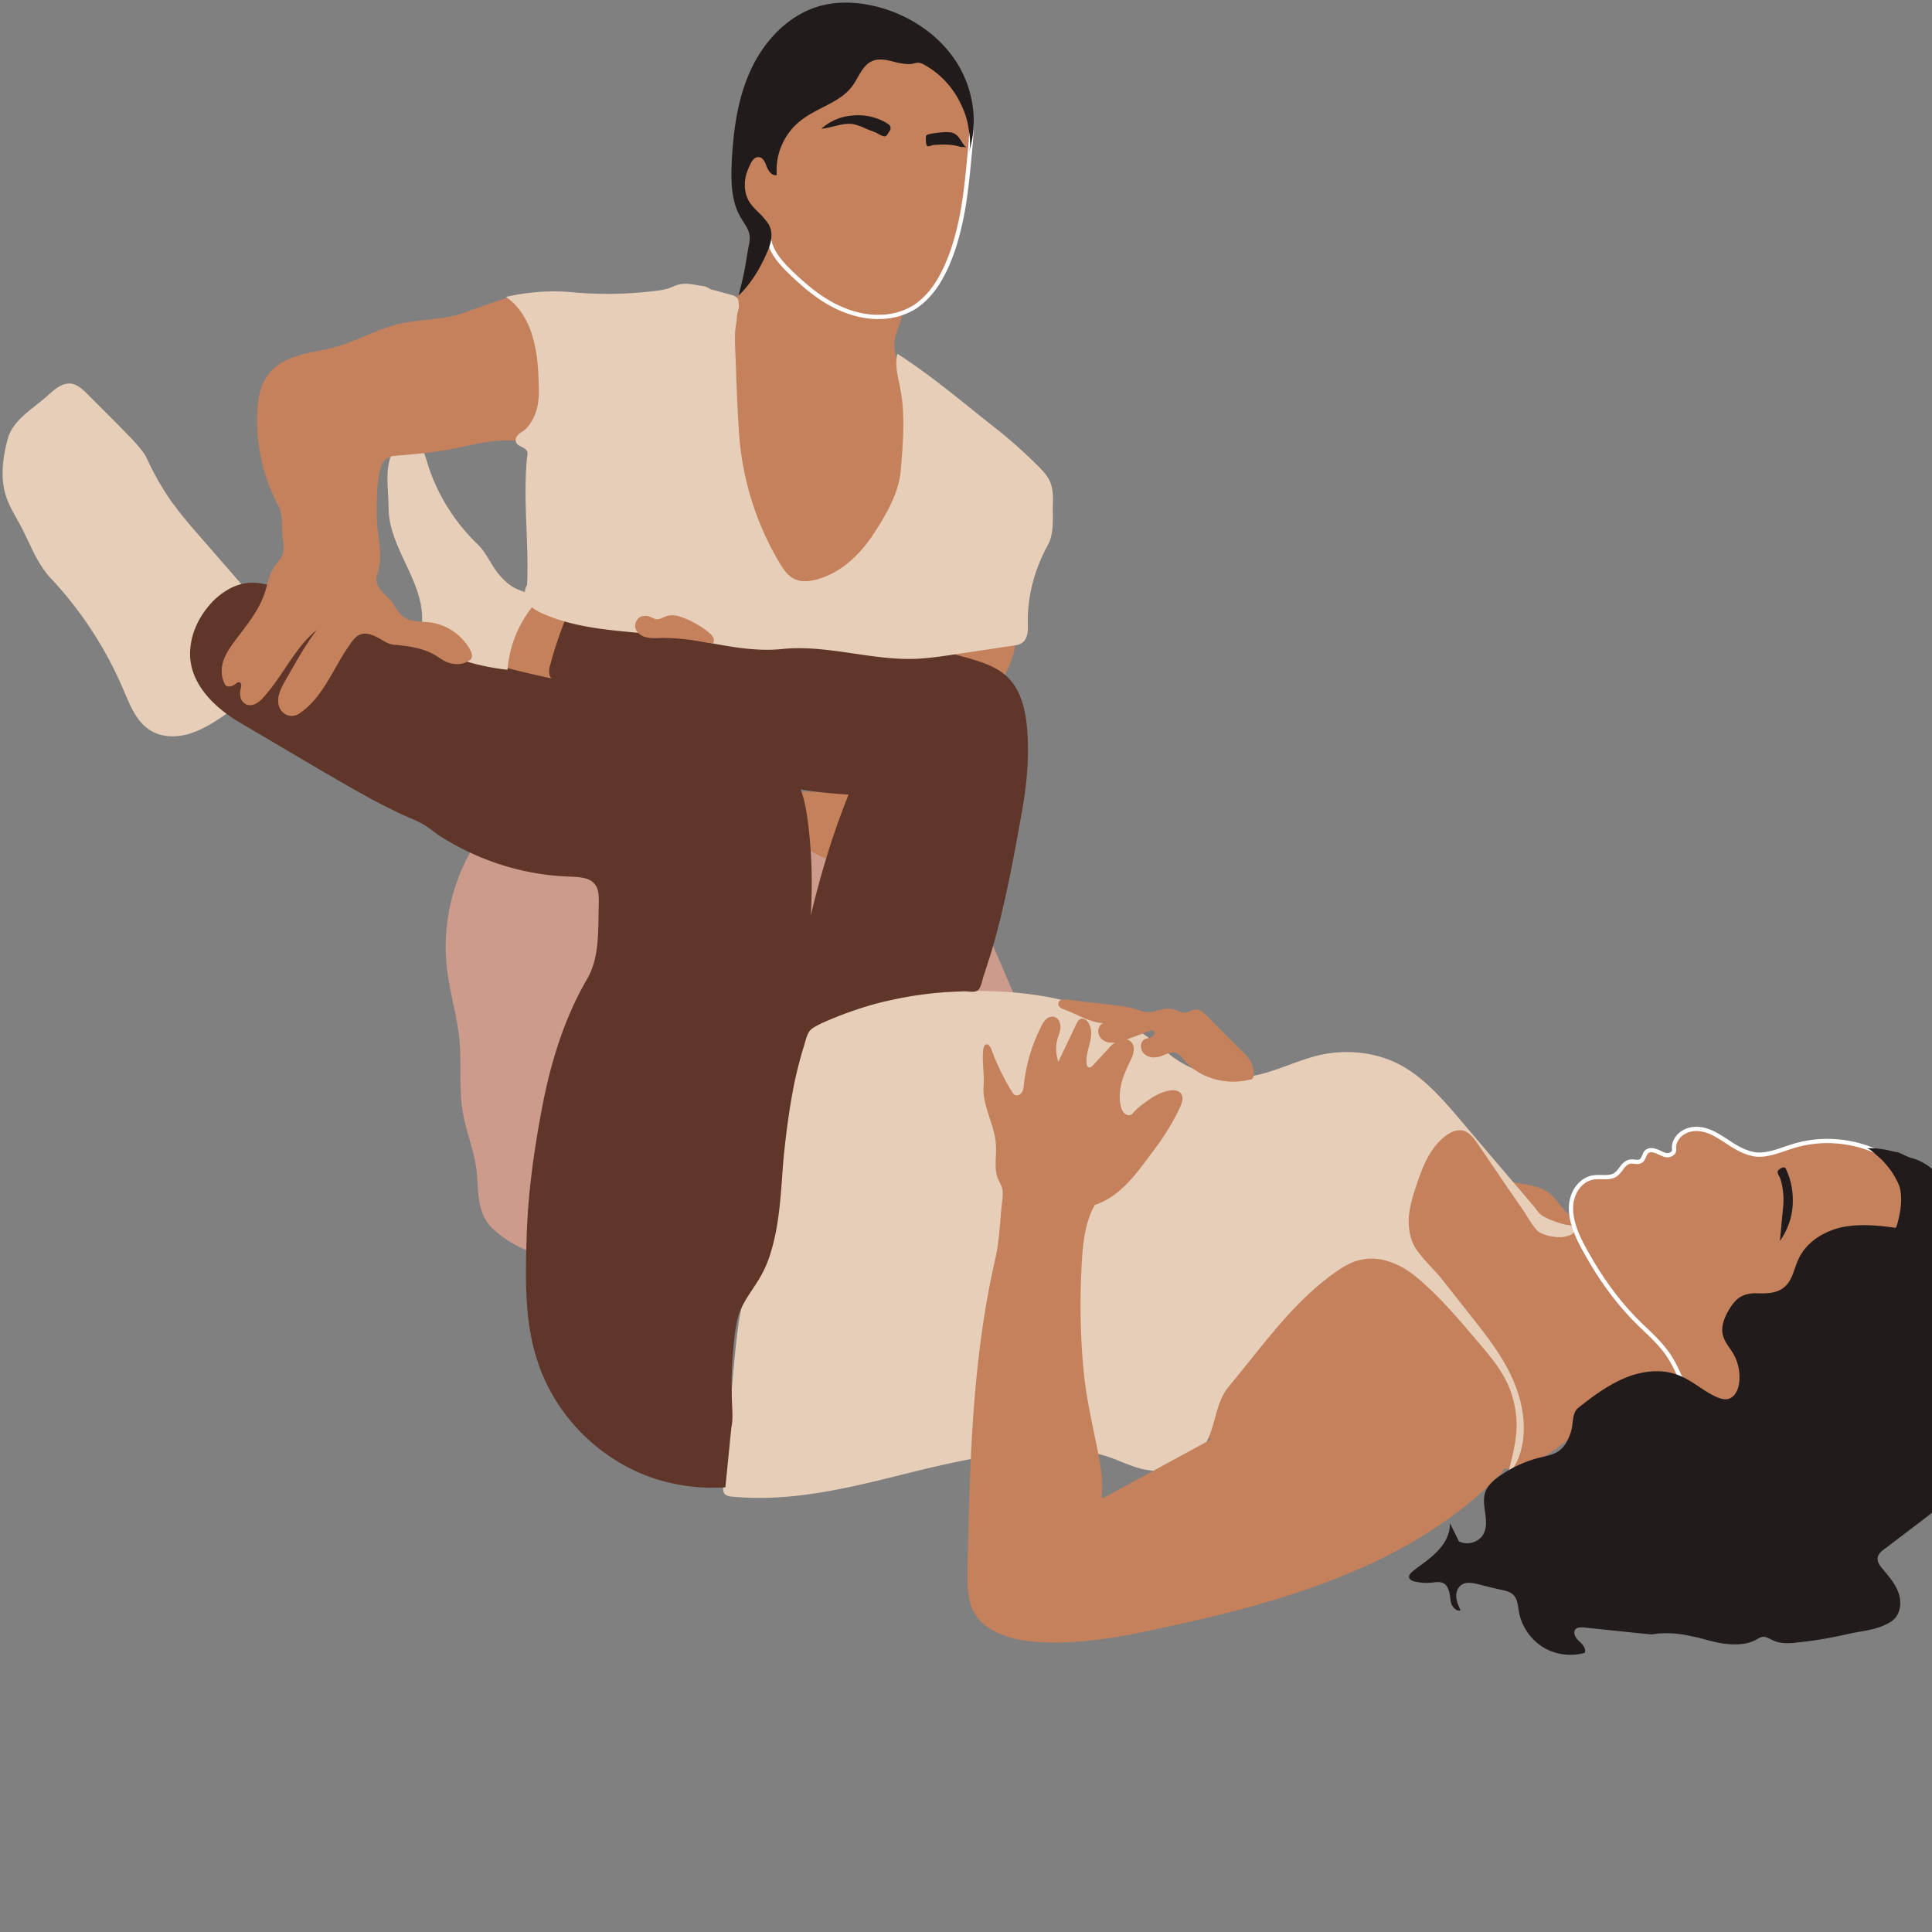 <svg xmlns="http://www.w3.org/2000/svg" width="500" height="500" viewBox="0 0 375 375"><rect x="0" y="0" width="375" height="375" fill="#808080" stroke="none"/><defs><clipPath id="a"><path d="M273 222h102v99.75H273zm0 0"/></clipPath></defs><path fill="#c5815c" d="M308.879 236.922h-1.895c-1.484 0-2.719-1.32-3.629-2.391-.988-1.074-1.812-2.391-3.047-3.215-1.566-1.074-3.629-1.32-5.523-1.648-.988-.168-1.98-.414-2.723-.992-.988-.742-1.484-1.812-2.141-2.883-1.402-2.309-3.297-4.371-5.195-6.348-.742-.742-1.484-1.566-2.473-1.898-1.484-.574-3.133-.082-4.617.496-6.758 2.309-13.52-4.203-20.523-5.277-4.289-.656-8.988-.164-12.531-2.637-5.852 10.965-7.75 23.578-9.398 35.859l-3.051 23.082c-.492 3.543-.574 7.914 2.391 9.973 2.723 1.816 6.43.496 9.48-.742 11.461-4.367 24.977-5.027 35.449 1.238 3.379 1.977 6.512 4.781 10.469 5.441 4.121.66 8.324-1.156 11.785-3.547s6.43-5.437 10.059-7.582c2.887-1.812 6.184-2.969 9.563-3.465 1.977-.328 4.285-.656 5.109-2.391.742-1.562-.246-3.379-1.152-4.863-5.523-8.738-10.551-17.887-16.406-26.211zm0 0"/><path fill="#cd9b8b" d="M92.984 162.648c-5.109 7.5-7.336 16.816-6.18 25.801.574 4.535 1.977 8.984 2.391 13.52.41 4.699-.168 9.398.656 14.012.578 3.547 2.063 7.008 2.559 10.555.328 2.141.246 4.285.574 6.348.332 2.141 1.074 4.203 2.723 5.688 4.121 3.707 9.645 6.016 15.168 5.355s10.551-3.297 15.496-5.852c2.309-1.234 4.699-2.473 6.43-4.453 2.063-2.305 3.133-5.355 4.203-8.242 2.227-6.016 4.949-11.871 8.738-16.98 3.875-5.109 8.988-9.398 15.004-11.457.824-.25 1.566-.086 2.391-.168l34.293-2.305-9.977-23.25c-1.398-3.215-2.883-6.594-5.934-8.406-2.555-1.566-5.687-1.648-8.656-1.648-26.789-.246-53.168.246-79.879 1.484zm0 0"/><path fill="#e6ceb8" d="M301.051 239.969h.082c1.152.25 2.309.25 3.461-.164.496-.164.988-.492.988-.988 0-.328-.246-.66-.492-.824a2.215 2.215 0 0 0-.992-.246c-1.234-.25-2.391-.66-3.543-1.156-.496-.246-1.238-.578-1.648-.988s-.742-.906-1.07-1.32l-5.691-6.676-8.902-10.469c-3.297-3.875-6.758-7.832-11.211-10.305-4.781-2.637-10.551-3.215-15.828-2.062-4.613 1.074-8.82 3.383-13.434 4.125-5.773.906-12.035-.91-16.406-4.781-14.344-12.695-36.352-13.52-55.148-9.895-3.875.742-7.582 2.063-11.293 3.465-1.32.492-2.719 1.07-3.711 2.059-1.234 1.156-1.895 2.887-2.473 4.535-2.059 6.016-3.215 12.363-3.543 18.711-.164 3.629-.082 7.336-1.07 10.883-1.652 5.441-2.723 11.047-4.371 16.57-1.484 5.027-1.895 10.301-2.391 15.496l-1.977 22.75c-.082.496 0 1.074.41 1.402s.988.414 1.484.414c10.223.988 20.527-1.238 30.5-3.711s20.113-5.109 30.418-5.109c3.957 0 7.914-.25 11.625.988 2.801.906 5.441 2.391 8.324 2.719 4.121.578 8.574-1.398 10.719-4.945s1.977-8.16 4.613-11.293c6.348-7.586 11.953-15.746 19.867-21.598 1.898-1.402 3.957-2.805 6.348-3.133 2.227-.414 4.617.164 6.676 1.152s3.875 2.477 5.523 4.039c3.711 3.383 6.926 7.258 10.141 11.047 2.637 3.051 5.277 6.266 6.43 10.141.742 2.391 1.07 4.945.824 7.5s-.906 5.031-1.484 7.422c.906-.578 1.484-1.648 1.898-2.641 1.895-4.863 1.07-10.387-.992-15.168s-5.355-8.902-8.57-12.941l-5.195-6.594c-1.648-2.062-3.707-3.875-5.191-6.102-1.074-1.73-1.402-3.875-1.32-5.934.164-2.062.742-4.039 1.402-6.02 1.152-3.461 2.473-7.09 5.273-9.477 1.156-.992 2.723-1.816 4.125-1.32 1.07.41 1.813 1.402 2.473 2.309l5.77 8.488 2.969 4.289c.906 1.316 1.73 2.883 2.801 4.121.578.66 1.895 1.07 2.805 1.234zm0 0"/><g fill="#c5815c"><path d="M291.238 286.133c-8.406 8.656-18.957 15.004-30.168 19.539-11.129 4.613-22.918 7.582-34.707 10.137-8.242 1.816-16.652 3.465-25.059 2.887-4.863-.328-10.387-1.812-12.531-6.266-.988-2.227-.988-4.699-.988-7.172.41-20.359.824-40.887 5.359-60.754.906-3.793.906-7.582 1.398-11.457.082-.742.168-1.566 0-2.309s-.656-1.402-.906-2.145c-.742-1.977-.164-4.203-.328-6.266-.164-3.957-2.723-7.664-2.391-11.621.164-2.309-.332-4.617-.082-6.926.082-.41.164-.988.66-1.07.41-.082.738.492.906.906 1.07 2.887 2.391 5.688 4.039 8.324.164.25.328.496.492.578.496.246 1.074 0 1.402-.496s.332-.988.414-1.562c.41-3.875 1.566-7.668 3.297-11.129.246-.578.574-1.074.988-1.484s1.152-.66 1.73-.414c.742.25 1.07 1.156 1.07 1.898 0 .824-.328 1.48-.574 2.305-.414 1.484-.332 2.969.164 4.453l3.461-7.254c.168-.414.496-.906.906-1.07.496-.168 1.074.164 1.402.656.824 1.156.66 2.723.332 4.043-.332 1.398-.824 2.719-.578 4.121 0 .246.164.492.328.574.332.168.66-.164.906-.41l2.887-3.133c.578-.66 1.152-1.238 1.98-1.648.738-.328 1.73-.414 2.387.164.578.496.742 1.32.578 1.98-.082.742-.41 1.398-.742 2.059-.66 1.402-1.316 2.805-1.648 4.289s-.41 3.047 0 4.531c.164.496.414.988.824 1.238.414.328 1.074.328 1.402-.082.906-1.156 2.063-1.898 3.215-2.723s2.473-1.484 3.875-1.73c.824-.164 1.813-.082 2.309.578.246.328.328.824.246 1.316s-.246.824-.41 1.238c-1.32 2.887-2.969 5.523-4.867 8.078-3.297 4.371-6.43 9.234-11.703 10.965-1.73 3.051-2.227 6.594-2.473 10.141-.496 7.746-.414 15.496.41 23.16.496 4.617 1.566 9.152 2.473 13.77.66 3.133 1.238 6.266.906 9.395 0 .086 0 .25.086.332s.328 0 .41 0l23.492-12.777c3.711-1.98 7.09-4.535 10.637-6.844s7.254-4.449 11.375-5.109c3.461-.578 7.008-.164 10.387.742a39.775 39.775 0 0 1 17.395 9.809c1.316 1.238 2.473 2.637 3.215 4.285.742 1.816 1.73 4.125.41 5.359zm0 0"/><path d="M242.852 206.254c-.496-.988-1.238-1.73-2.062-2.473l-6.512-6.594c-.66-.66-1.402-1.32-2.227-1.238-.66 0-1.152.414-1.73.578-1.07.164-2.059-.578-3.215-.742-1.32-.164-2.555.578-3.957.66-1.152.082-2.227-.414-3.297-.742-1.32-.328-2.637-.496-3.957-.66l-8.574-.988c-.41-.082-.824-.082-1.234 0s-.742.496-.66.906c.082.578.66.824 1.152.988 2.559.91 4.949 2.559 7.586 2.641-.988.328-1.238 1.648-.742 2.555s1.566 1.32 2.637 1.234c.992 0 1.98-.41 2.969-.742l4.203-1.562c.164-.086.332-.086.496-.086.492.086.41.992-.082 1.238-.414.246-.988.246-1.484.496-.988.574-.906 2.223.082 2.965.906.742 2.227.66 3.297.25.824-.332 1.73-.824 2.637-.578.742.164 1.156.824 1.652 1.402 1.48 1.73 3.461 2.965 5.688 3.625 2.141.66 4.531.742 6.758.246.246-.082.66-.082.824-.246s.246-.66.246-.906c0-.742-.164-1.566-.492-2.227zm0 0"/><path stroke="#fff" stroke-miterlimit="10" stroke-width=".824" d="M373.758 231.808c-2.641-4.121-6.68-7.336-11.211-8.984-4.617-1.648-9.73-1.812-14.344-.414-2.477.742-5.031 1.98-7.586 1.652-1.566-.25-3.051-.992-4.367-1.816s-2.641-1.812-4.125-2.473-3.215-.906-4.695-.328-2.723 2.059-2.477 3.707c.086.66-.824 1.156-1.48 1.074s-1.238-.496-1.898-.742-1.398-.414-1.977.082c-.496.496-.496 1.402-1.156 1.812-.574.332-1.316 0-1.977.082s-1.238.578-1.648 1.156-.824 1.152-1.402 1.484c-1.152.656-2.555.246-3.875.41-1.895.164-3.461 1.648-4.121 3.379-1.73 4.453 1.484 9.562 3.629 13.273 2.555 4.285 5.605 8.324 9.148 11.789 2.062 1.977 4.203 3.875 5.77 6.266 1.32 1.977 2.145 4.285 3.215 6.344 1.074 2.145 2.555 4.125 4.781 5.195 1.73.824 3.793.906 5.687.578 4.453-.742 8.738-3.875 9.645-8.328.496-2.391 0-4.781.168-7.254.164-2.391 1.316-5.027 3.625-5.77 4.453-1.402 9.234-1.07 13.684-2.473 4.453-1.484 8.738-3.957 11.461-7.832.742-.988 1.316-2.145 1.398-3.379.082-3.297-2.141-5.77-3.871-8.492zm0 0"/><path d="m107 116.895-1.98-1.07c-.246-.082-.41-.246-.656-.246-.414 0-.742.41-.992.742-.328.41-.742.742-1.152 1.07s-.742.742-1.07 1.156c-.66.824-1.238 1.648-1.734 2.637-.988 1.813-1.566 3.875-1.895 5.934-.082.496-.082.992-.082 1.484v.742c.082.824.328 1.648.988 2.145.414.328.988.41 1.566.492l6.266.992c.328 0 .66.082.988 0s.66-.332.742-.66 0-.742-.164-1.074a5.9 5.9 0 0 1-.246-3.379c.246-1.07.988-2.227 1.48-3.133l1.484-2.719c.332-.578.992-1.402.906-2.062-.082-.742-1.152-1.152-1.73-1.484zm85.234 18.632-6.758 9.891c-3.957 5.852-7.996 11.707-12.859 16.734-1.812 1.813-3.793 3.547-6.184 4.371a10.18 10.18 0 0 1-8.324-.91c-2.473-1.398-4.371-3.871-5.277-6.594-.492-1.402-.578-3.133.332-4.203s2.473-1.156 3.871-1.156c2.641 0 5.277.25 7.832-.246 3.547-.66 6.68-2.719 9.645-4.781 2.063-1.402 4.121-2.969 5.688-4.945 2.063-2.637 2.969-6.102 3.215-9.398.25-3.379-.164-6.758-.574-10.055a34.49 34.49 0 0 1 10.715-2.969c1.156-.082 2.473-.082 3.215.906.496.66.332 1.813.332 2.555-.25 2.555-1.32 4.945-2.559 7.172a89.1 89.1 0 0 1-2.309 3.629zm0 0"/></g><path fill="#e6ceb8" d="M44.02 138.496c-2.227 1.563-4.535 3.047-7.09 3.871s-5.523.824-7.832-.656c-2.637-1.652-3.871-4.867-5.109-7.75a73.812 73.812 0 0 0-14.098-21.68c-2.965-3.133-4.285-7.504-6.43-11.211-.824-1.484-1.648-2.887-2.223-4.535C0 92.906.496 88.953 1.484 85.242c.988-3.793 5.109-6.02 7.996-8.656 1.152-1.07 2.555-2.227 4.203-2.145 1.32.168 2.309 1.074 3.297 2.063l5.523 5.523 3.297 3.379c.992 1.156 2.063 2.227 2.723 3.629a54.048 54.048 0 0 0 4.699 8.242c.164.246.328.496.574.742 1.484 2.059 3.133 3.957 4.781 5.852l9.398 10.801c-3.629 2.391-6.348 6.098-7.582 10.305-.414 1.566-.66 3.215-.496 4.781.164 1.813.906 3.543 2.059 4.945.496.574 1.074 1.152 1.484 1.73s.742 1.32.578 2.063zm0 0"/><g clip-path="url(#a)"><path fill="#221b1b" d="M365.43 223.07c-1.07-.164-2.059-.246-3.133-.164.496 0 1.074.578 1.402.824l1.402 1.238c.906.906 1.73 1.895 2.391 2.965.492.824 1.07 1.816 1.316 2.805.25 1.234.25 2.555.082 3.793 0 .328-.656 3.789-.988 3.789-3.461-.492-7.09-.824-10.551-.082-3.461.824-6.758 2.887-8.242 6.102-.906 1.895-1.156 4.121-2.723 5.441-1.484 1.316-3.625 1.316-5.605 1.234-1.152 0-2.391.25-3.379.988-.906.742-1.566 1.734-2.145 2.805-.656 1.238-1.152 2.719-.906 4.039.25 1.484 1.32 2.637 2.063 3.875a9.13 9.13 0 0 1 1.152 5.688c-.164 1.32-.824 2.805-2.141 3.133-.742.164-1.566-.082-2.309-.414-2.555-1.152-4.699-3.215-7.336-4.203-3.301-1.316-7.172-.824-10.473.578s-6.18 3.543-8.984 5.77c-1.234.988-.906 3.051-1.402 4.617s-1.234 3.051-2.555 3.875c-.906.574-2.059.824-3.133 1.07-2.883.66-5.605 1.895-7.996 3.543-1.234.828-2.473 1.898-2.965 3.301-.824 2.555.906 5.438-.25 7.914-.824 1.73-3.133 2.473-4.863 1.563l-1.73-3.543c.082 2.063-.988 4.039-2.473 5.523-1.402 1.484-3.215 2.637-4.781 3.875-.328.328-.742.66-.66 1.152s.66.742 1.156.824c1.152.25 2.391.332 3.543.164.66-.082 1.402-.164 1.98.168.656.328.988 1.152 1.152 1.895s.164 1.566.41 2.227c.332.66.992 1.32 1.734 1.152-.332-.824-.742-1.648-.824-2.555s.246-1.895.988-2.391c.906-.66 2.145-.41 3.215-.164 1.566.41 3.215.824 4.781 1.152.824.168 1.648.414 2.227 1.074.656.742.742 1.895.906 2.883.41 2.805 2.141 5.441 4.531 7.008s5.523 1.98 8.246 1.238c.41-.742-.332-1.648-.992-2.227s-1.316-1.566-.824-2.309c.414-.496 1.074-.414 1.652-.414l10.301 1.074 2.477.246c.656.082 1.48-.164 2.141-.164 1.648-.082 3.297 0 4.945.328l2.391.496c1.898.492 3.711 1.07 5.605 1.234s3.957.086 5.605-.824c.414-.246.91-.574 1.402-.574.66 0 1.238.41 1.813.656 1.484.742 3.301.66 5.031.414 3.297-.328 6.512-.906 9.727-1.648 2.227-.496 4.535-.66 6.676-1.566.906-.414 1.813-.824 2.391-1.566 1.156-1.402 1.156-3.461.496-5.109s-1.898-3.051-3.051-4.453c-.496-.578-.906-1.152-.906-1.895 0-.824.742-1.484 1.484-1.98l8.242-6.266c1.152-.906 2.145-1.895 3.297-2.801 1.156-.824 2.309-1.484 3.547-2.145 1.566-.824 3.215-1.648 4.695-2.637 1.156-.824 2.309-1.73 3.547-2.473s2.719-1.238 4.121-.988c1.238.164 2.309.824 3.461 1.234 2.473.906 5.277.578 7.914.332 3.051-.332 4.699-3.957 6.184-6.68.742-1.316 1.402-2.801 1.484-4.367.082-1.32-.246-2.641-.66-3.957-.41-1.402-.824-2.887-1.484-4.207-1.648-3.625-4.449-6.594-7.254-9.477-.246-1.484-1.484-2.723-2.637-3.793-1.07-.988-2.309-1.98-3.051-3.297-.66-1.156-.906-2.391-1.32-3.629-.906-2.473-2.637-4.531-4.285-6.512s-3.379-4.039-5.359-5.77-4.285-3.133-6.84-3.711c-.988.332-2.391-.164-3.133-.906-.414-.41-.66-.906-1.074-1.32a8.56 8.56 0 0 0-1.316-1.07c-.906-.578-1.898-1.07-2.887-1.32s-1.812-.824-2.801-1.152c-.742-.082-1.73-.41-2.887-.578zm0 0"/></g><path fill="#5f3629" d="M142.117 273.027a77.925 77.925 0 0 1 .492-13.852c.168-1.48.414-2.965.91-4.367.906-2.473 2.719-4.617 4.039-6.926a21.577 21.577 0 0 0 2.141-5.109c.332-1.07.578-2.145.824-3.297.992-4.863 1.156-9.809 1.566-14.676.496-4.945 1.156-9.973 2.145-14.836.496-2.227 1.07-4.535 1.73-6.676.332-.992.578-2.309 1.156-3.133.492-.66 1.48-1.074 2.223-1.484a74.52 74.52 0 0 1 10.141-3.711c4.617-1.234 9.316-2.059 14.098-2.391 1.152-.082 2.391-.082 3.543-.164.742 0 2.145.328 2.719-.246.66-.578.828-2.145 1.156-2.969.41-1.156.742-2.391 1.152-3.547 2.887-9.477 4.617-19.207 6.348-28.934.742-4.367 1.156-8.738.992-13.105s-.824-9.066-3.875-12.117c-2.062-2.062-5.031-2.969-7.832-3.793-14.922-4.121-30.418-6.02-45.918-5.277-9.066.414-18.133-1.234-26.871-3.789-1.484-.414-3.215-.824-4.371.164-.492.41-.742 1.07-.988 1.648-1.07 2.801-2.059 5.605-2.801 8.492-.25.824-.414 1.73 0 2.473.328.574.906.906 1.484 1.234 1.977 1.074 3.789 2.473 5.934 3.297l18.383 7.336c2.555.992 5.109 2.063 7.582 3.383 2.559 1.398 5.031 3.051 7.668 4.285 5.191 2.391 11.047 2.887 16.816 3.297-3.051 7.586-5.441 15.5-7.336 23.496.328-5.691.246-11.379-.414-16.984-.328-3.047-.824-6.18-2.141-8.984-1.734-3.793-4.863-6.84-8.246-9.23-7.5-5.277-16.734-6.516-25.637-8.164-12.117-2.223-24.234-4.449-35.609-8.984a565.556 565.556 0 0 0-30.586-11.047c-2.223-.742-4.613-1.484-6.922-1.152-2.391.328-4.535 1.648-6.266 3.297-2.555 2.555-4.367 5.934-4.617 9.563-.492 6.016 4.121 10.883 9.316 14.012l16.074 9.48 5.852 3.383c3.051 1.73 6.102 3.379 9.234 4.863 1.484.742 3.133 1.316 4.617 2.141 1.316.742 2.473 1.816 3.707 2.559 7.504 4.695 16.156 7.418 24.977 7.664 1.816.082 3.875.164 4.867 1.648.656.906.656 2.145.656 3.297-.164 5.031.25 10.555-2.223 14.84-4.371 7.5-7.008 15.91-8.656 24.398s-2.887 17.23-3.133 25.887c-.246 8.078-.414 16.402 2.145 24.07 2.473 7.582 7.664 14.262 14.34 18.629 6.516 4.371 14.262 6.266 22.094 5.77l1.156-11.621c.246-1.074.246-2.391.164-4.039zm0 0"/><path fill="#e6ceb8" d="M104.609 116.32c-3.547 3.707-5.687 8.57-6.102 13.684a45.113 45.113 0 0 1-13.437-3.629c-.988-.41-2.059-.988-2.637-1.977-.742-1.238-.496-2.723-.496-4.121.168-7.586-6.43-14.016-6.512-21.598 0-2.887-.492-5.773 0-8.574.25-1.152.578-2.391 1.32-3.297s1.977-1.566 3.133-1.32c.906.25 1.648.906 2.059 1.73.496.824.742 1.734.992 2.559 1.813 6.016 5.273 11.539 9.809 15.906 1.813 1.734 2.637 4.207 4.285 6.02a13.17 13.17 0 0 0 1.898 1.813c1.398.992 3.051 1.484 4.699 1.816.328.082.656.164.906.328.246.328.328.496.082.66zm0 0"/><g fill="#c5815c"><path d="M151.102 43.199c-1.152 4.121-3.051 7.996-5.687 11.379-1.32 1.813-2.887 3.461-3.957 5.355-2.062 3.711-2.145 8.16-2.227 12.367l-.41 16.898c-.082 4.121 2.141 7.914 3.543 11.871 1.156 3.297 2.555 6.594 4.617 9.395s5.027 5.195 8.406 5.855c4.781.988 9.895-1.32 13.191-4.945s5.191-8.328 6.512-13.109c1.484-5.191 2.391-10.551 2.805-15.91.246-2.965-.91-5.77-2.145-8.488-1.32-2.723-2.637-5.605-1.98-8.492.496-2.062 1.898-4.121 1.156-6.102-.578-1.398-2.062-2.223-3.379-2.883-7.422-3.547-13.852-7.996-20.445-13.191m0 0"/><path stroke="#fff" stroke-miterlimit="10" stroke-width=".824" d="M162.891 12.453c-3.711 2.059-6.844 4.863-9.977 7.75-3.957 3.707-7.996 7.828-8.984 13.105-.496 2.887.082 6.184 2.309 8.078.824.66 1.895 1.152 2.391 2.145.496.906.496 1.977.66 3.051.492 2.391 2.141 4.285 3.875 6.016 2.473 2.391 5.109 4.699 8.078 6.348s6.43 2.719 9.891 2.555a13.093 13.093 0 0 0 6.512-1.977c2.062-1.402 3.711-3.383 4.945-5.605 1.898-3.383 3.051-7.172 3.875-10.965.906-4.203 1.32-8.574 1.73-12.859.332-3.297.66-6.594-.246-9.727-.988-3.629-3.625-6.68-6.84-8.574-3.465-2.062-7.008-2.637-10.965-1.977-2.555.41-5.027 1.398-7.254 2.637zm0 0"/></g><path fill="#221b1b" d="M174.02 12.121c-1.566-.41-3.297-.906-4.781-.246-1.816.824-2.559 3.051-3.711 4.699-2.391 3.379-7.008 4.285-10.223 6.926-3.133 2.473-4.863 6.512-4.531 10.469-.824.246-1.566-.66-1.898-1.484s-.66-1.895-1.566-1.98c-.824-.082-1.316.66-1.648 1.32-.328.742-.742 1.566-.906 2.391-.41 1.813-.164 3.793.906 5.277.66.906 1.484 1.648 2.227 2.391.742.824 1.484 1.648 1.73 2.719.332 1.402-.082 2.887-.66 4.203-1.316 3.133-3.133 6.184-5.605 8.574.496-1.977.992-3.875 1.32-5.852l.496-2.969c.164-.906.41-1.812.328-2.719-.082-1.32-1.07-2.473-1.73-3.629-1.898-3.215-1.898-7.172-1.73-10.965.328-6.098 1.152-12.199 3.707-17.723s7.09-10.387 12.859-12.199c3.629-1.156 7.668-.988 11.379-.082 6.098 1.484 11.785 5.109 15.332 10.305s4.699 12.035 2.719 18.051c.496-1.484.164-3.461-.082-4.945-.246-1.648-.824-3.215-1.566-4.699-1.484-3.051-3.875-5.605-6.758-7.254-.992-.578-1.402-.66-2.473-.328-.824.164-1.98 0-3.133-.25zm-5.938 12.863a10.04 10.04 0 0 0-2.637-.91c-1.98-.246-3.957.742-6.02.91a10.19 10.19 0 0 1 6.02-2.559c2.227-.246 4.453.25 6.43 1.32l.742.496c.41.492.246.988-.082 1.398-.246.332-.414.824-.824.824-.496 0-1.238-.492-1.73-.742l-1.898-.738zm19.539 3.707c-.992-.824-1.32-2.309-2.473-2.801-.496-.25-1.156-.25-1.734-.25-1.07.082-2.059.168-3.129.414-.168.082-.332.082-.496.246-.082.164-.082.332-.082.578 0 .328 0 1.402.328 1.484.25.082.66-.082.906-.164.332-.086.578-.086.906-.086 1.238-.082 2.477-.082 3.711.168l.988.246c.414 0 .906 0 1.074.164zm0 0"/><path fill="#c5815c" d="M106.586 58.203c-2.801-1.32-6.18-.988-9.148-.082l-8.82 3.051c-3.547.906-7.254.824-10.883 1.648-4.367.988-8.324 3.297-12.613 4.535-2.305.656-4.695.906-6.922 1.563-2.309.66-4.535 1.734-6.02 3.629-1.648 2.063-2.141 4.781-2.227 7.336-.328 6.266 1.074 12.695 4.043 18.219 1.07 1.977.574 4.367.906 6.594.164.906.246 1.898 0 2.723-.332 1.152-1.32 1.977-1.898 2.965-.824 1.402-1.07 3.051-1.566 4.535-1.07 3.297-3.215 6.02-5.355 8.82-.992 1.32-2.062 2.719-2.641 4.285s-.574 3.383.25 4.863c.41.66 1.484.332 2.059-.164.164-.164.414-.328.66-.328s.328.246.414.492c0 .25 0 .414-.086.66a3.797 3.797 0 0 0-.082 1.648c.082.578.414 1.074.91 1.402.574.414 1.398.332 2.059 0s1.156-.824 1.648-1.402c3.711-4.121 5.938-9.477 10.223-12.941-2.309 3.051-4.203 6.512-6.102 9.809-.574.992-1.07 1.98-1.316 3.051-.25 1.156 0 2.555.988 3.297a2.48 2.48 0 0 0 2.883.168c4.781-3.051 6.762-9.07 10.059-13.602.496-.742 1.07-1.484 1.895-1.816 1.074-.41 2.309 0 3.383.578s2.059 1.32 3.215 1.402c2.637.246 5.273.578 7.582 1.813 1.074.578 1.98 1.402 3.133 1.73s2.391.332 3.461-.246c.332-.164.66-.328.824-.66.25-.496 0-1.152-.246-1.648-1.648-2.969-4.699-5.027-8.078-5.359-1.73-.164-3.711 0-5.027-1.152-.824-.66-1.32-1.73-1.98-2.637-.66-.824-1.484-1.566-2.227-2.391-.656-.824-1.152-1.98-.738-3.051 1.316-3.711-.086-7.832-.086-11.707 0-2.969 0-6.016.742-8.984.25-.824.66-1.566 1.402-1.98s1.648-.41 2.473-.492c3.215-.246 6.43-.578 9.645-1.156 2.555-.492 5.031-1.152 7.586-1.48s5.191-.414 7.664.246c.992.246 1.898-.988 2.391-1.898s.742-1.977.91-2.965c.656-4.207.824-8.574.246-12.859-.414-3.133 1.234-6.68.41-10.059zm0 0"/><path fill="#e6ceb8" d="m143.105 57.875-.164-.168c-.25-.246-.66-.41-1.074-.492l-3.625-.988c-.414-.086-.742-.332-1.07-.496-.496-.246-1.074-.246-1.566-.328-1.32-.25-2.641-.496-3.875-.168-.66.168-1.32.496-1.98.742-.824.25-1.73.414-2.637.496a75.511 75.511 0 0 1-16.156.246c-4.289-.41-8.656 0-12.777.906 2.473 1.648 4.121 4.371 5.027 7.172s1.238 5.855 1.32 8.82c.082 1.816.164 3.711-.25 5.441s-1.316 3.547-2.719 4.617c-.41.246-.824.496-1.07.824a1.28 1.28 0 0 0-.332 1.32c.164.492.742.742 1.238.988s1.07.66.988 1.234c-.988 8.492.328 17.066-.082 25.555-.742 1.074-.414 2.559.328 3.629.742.988 1.98 1.566 3.133 2.059 7.996 3.383 16.984 3.133 25.555 4.371 6.844.988 13.684 3.051 20.609 2.309 9.148-.906 18.301 2.637 27.367 1.813 2.145-.164 4.289-.496 6.43-.824l11.047-1.648c.578-.082 1.07-.164 1.566-.496 1.156-.742 1.238-2.391 1.156-3.789-.086-5.277 1.316-10.555 3.871-15.168 1.32-2.391.91-5.441.992-8.078.082-1.566 0-3.133-.66-4.535-.496-.988-1.238-1.812-1.98-2.555-2.555-2.559-5.273-5.031-8.078-7.254-6.43-5.031-12.613-10.387-19.453-14.758-.578 2.227.164 4.617.578 6.844.988 5.191.492 10.551.082 15.742-.414 4.699-3.051 8.988-5.605 12.863-2.641 3.871-6.348 7.254-10.883 8.406-1.402.328-2.887.496-4.203-.164-1.238-.578-2.062-1.812-2.805-3.051-4.613-7.668-7.336-16.488-7.914-25.391-.328-4.781-.492-9.645-.656-14.426-.086-1.73-.168-3.461-.086-5.191.086-.906.25-1.73.332-2.555 0-.742.246-1.402.41-2.145-.082-.578 0-1.238-.328-1.73zm0 0"/><path fill="#c5815c" d="M128.516 123.82c-1.402.082-2.887.164-4.039-.492-.578-.332-.992-.828-1.156-1.402-.164-.66.082-1.402.578-1.898s1.32-.574 1.977-.41c.578.164 1.074.578 1.734.578.574 0 .988-.332 1.48-.496 1.566-.66 3.051 0 4.453.578 1.484.66 2.969 1.566 4.203 2.637.332.246.578.578.742.906.082.246.164.824-.082.988s-.906-.082-1.234-.082l-2.887-.492c-1.895-.25-3.793-.414-5.77-.414zm0 0"/><path fill="#221b1b" d="m346.141 233.871-.66 7.008c1.402-1.98 2.309-4.371 2.473-6.844s-.246-4.945-1.316-7.172c-.082-.082-.082-.246-.25-.246-.328-.164-1.152.328-1.316.66-.168.41.246.988.41 1.316.414 1.074.578 2.227.66 3.379.082.66 0 1.238 0 1.898zm0 0"/></svg>